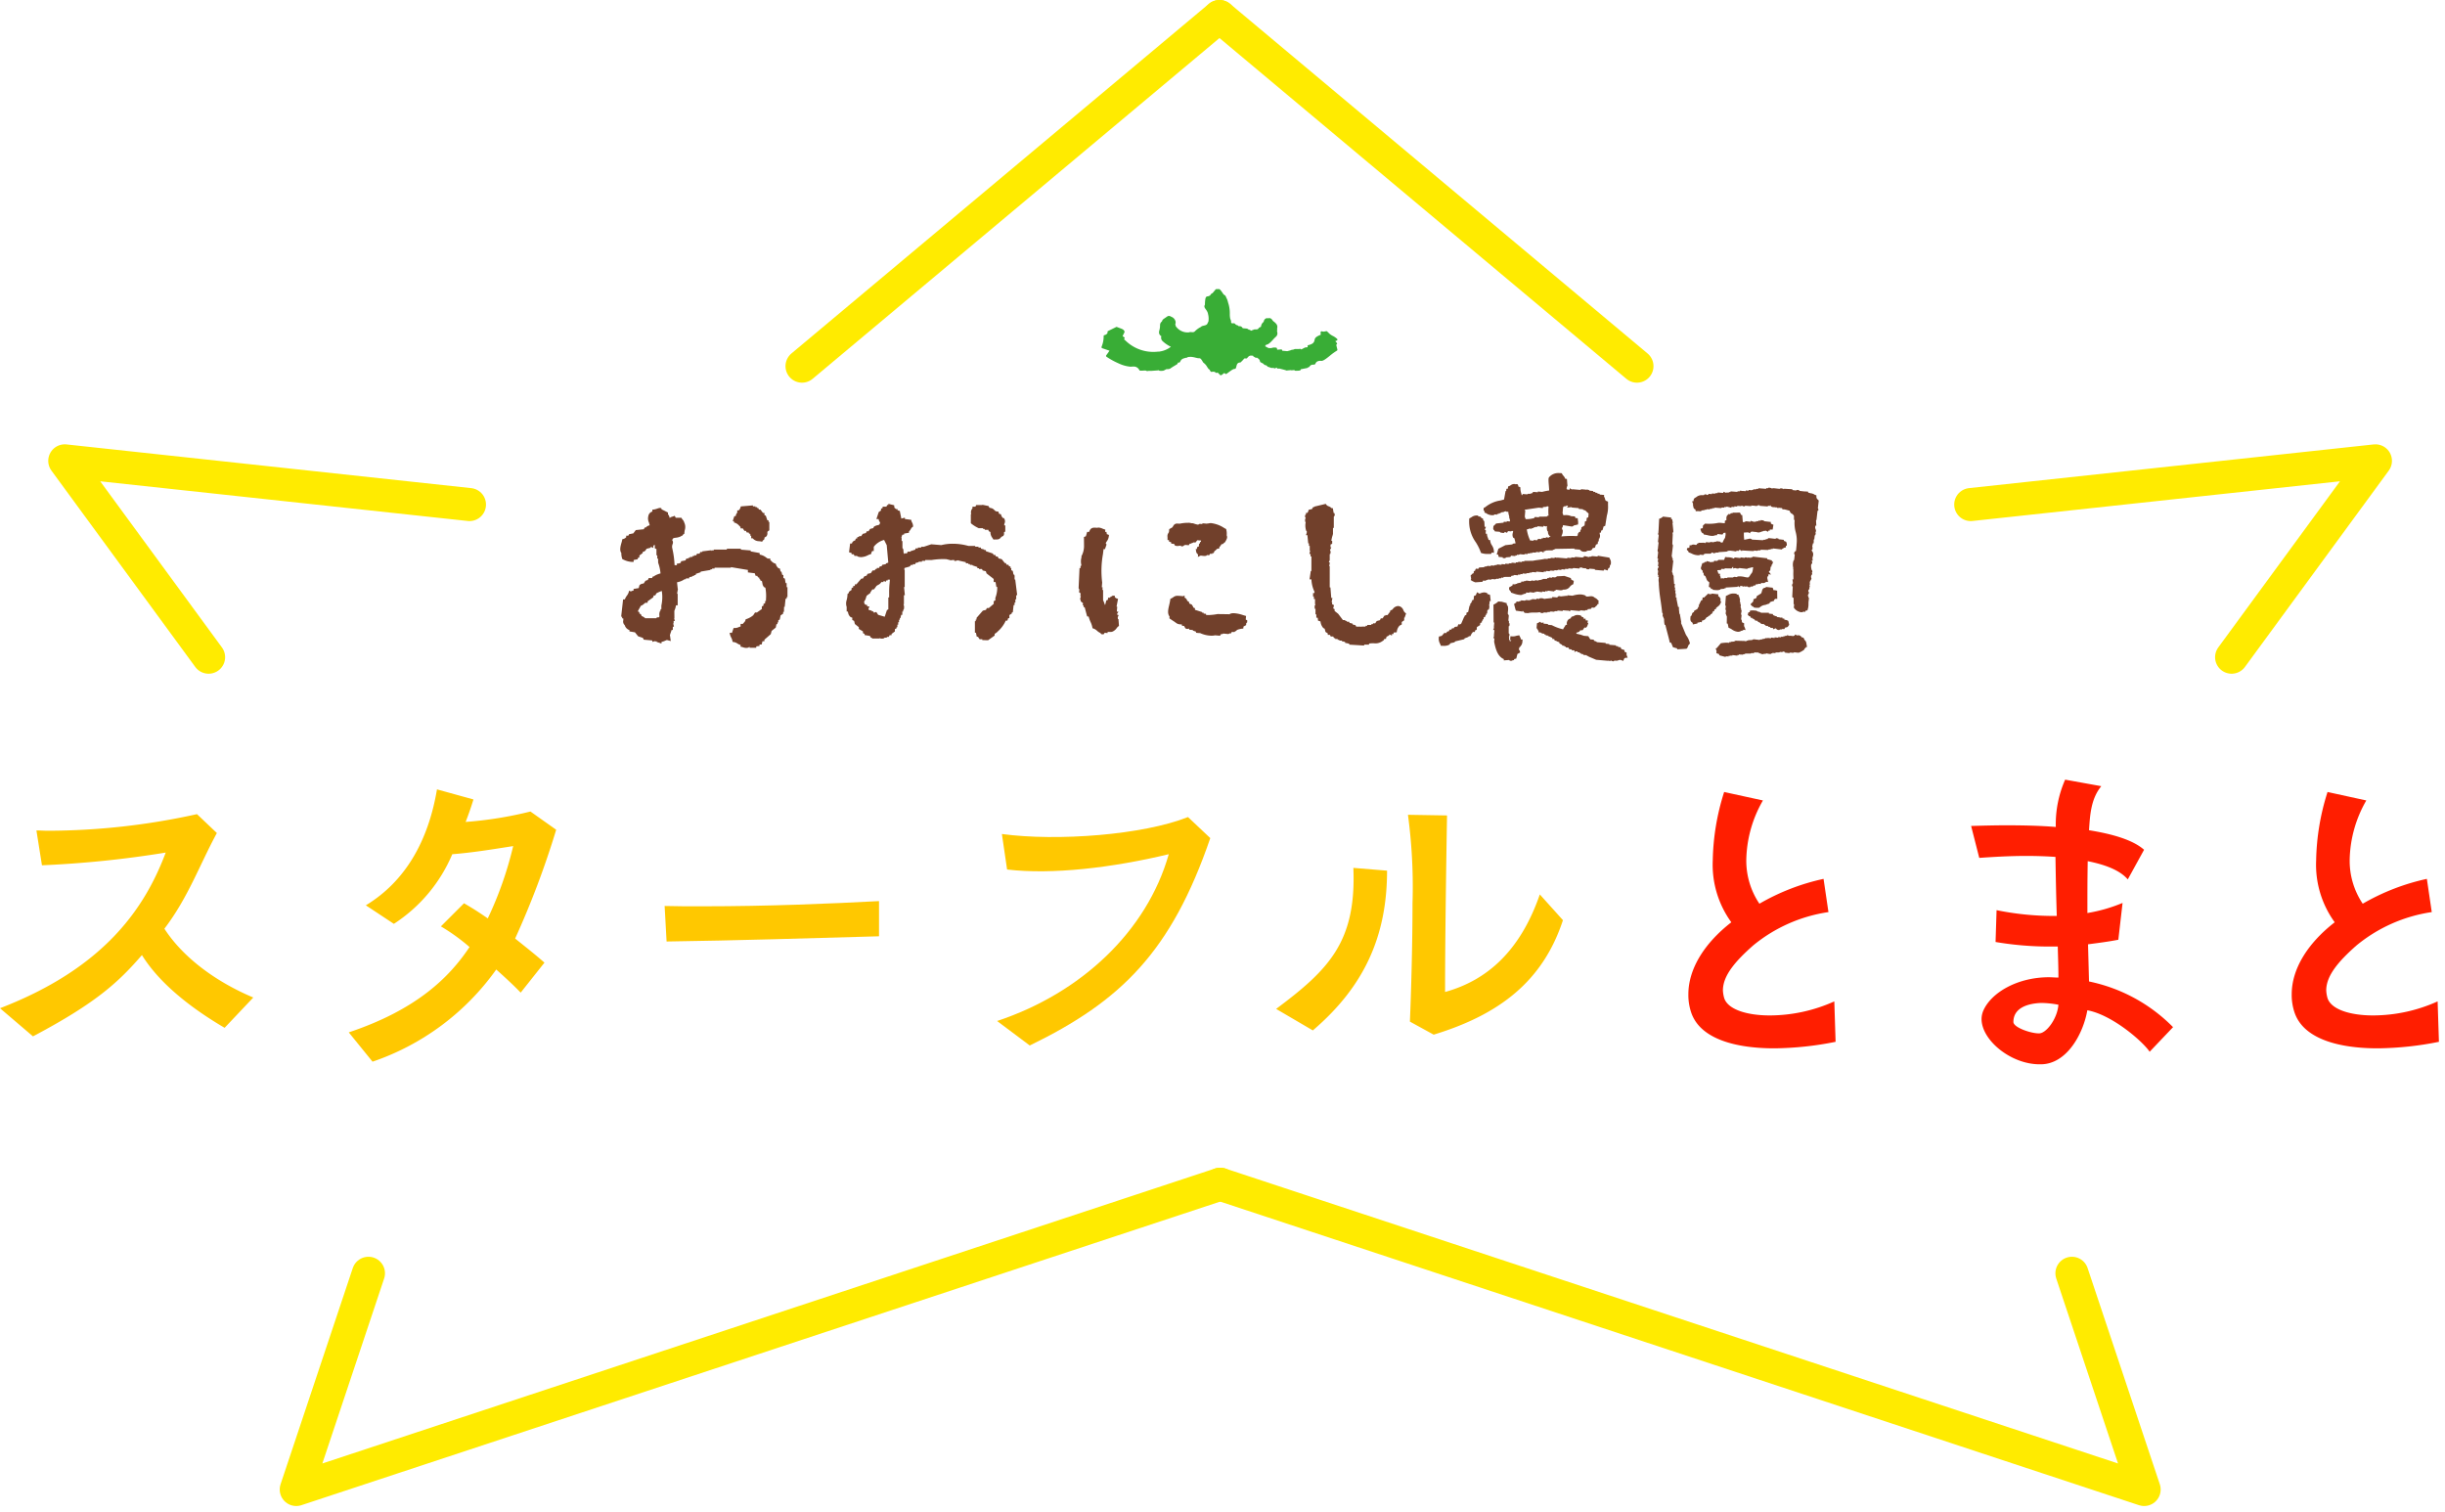 <svg id="ttl_tomato" data-name="ttl_tomato" xmlns="http://www.w3.org/2000/svg" viewBox="0 0 296 183" width="296" height="183" preserveAspectRatio="xMinYMid"><defs><style>.cls-1{fill:#ffc800;}.cls-2{fill:#ff1e00;}.cls-3{fill:#71402b;fill-rule:evenodd;}.cls-4{fill:none;stroke:#ffeb00;stroke-linecap:round;stroke-linejoin:round;stroke-width:4px;}.cls-5{fill:#39ad36;}</style></defs><title>ttl_star</title><path class="cls-1" d="M27.193,124.429c-3.745-2.192-7.776-5.2-10.011-8.805-2.8,3.236-5.524,5.792-13.189,9.84L0,122.059c12.712-4.9,17.555-12.185,20.063-18.844a126.176,126.176,0,0,1-14.984,1.538l-.67-4.219c.434,0,.907.039,1.42.039a84.079,84.079,0,0,0,18.019-2.011l2.406,2.287c-2.127,3.931-3.473,7.8-6.351,11.581,2.338,3.615,6.409,6.5,10.76,8.332Z"/><path class="cls-1" d="M63.034,120.17c-.788-.828-1.813-1.774-2.957-2.8A30.39,30.39,0,0,1,45.1,128.529l-2.878-3.548c8.136-2.722,12.126-6.582,14.621-10.331a23.837,23.837,0,0,0-3.466-2.5l2.8-2.8c1.065.631,1.495.887,2.875,1.833a43.811,43.811,0,0,0,3.076-8.753c-2.76.433-4.929.788-7.374.985a18.744,18.744,0,0,1-7.071,8.429L44.289,109.6c4.692-2.839,7.544-7.667,8.612-14.037l4.416,1.222q-.414,1.36-.946,2.721a46.657,46.657,0,0,0,7.846-1.262l3.116,2.208a106.45,106.45,0,0,1-4.969,13.17c1.223.986,2.484,1.971,3.549,2.918Z"/><path class="cls-1" d="M106.417,113.349c-8.4.236-17.241.512-25.718.631l-.237-4.3c1.262.039,2.839.039,4.614.039,7.886,0,15.466-.315,21.341-.631Z"/><path class="cls-1" d="M120.711,123.605c10.186-3.384,18.131-10.86,20.784-20.193-6.9,1.656-14.143,2.493-19.573,1.854-.206-1.408-.63-4.3-.63-4.3,6.712.907,17.108.111,22.529-2.051l2.7,2.548c-4.717,13.739-10.776,19.724-21.855,25.107Z"/><path class="cls-1" d="M154.493,122.142c6.355-4.749,9.717-8.1,9.35-17.074l4.079.336c0,7.886-2.735,14.006-8.986,19.34Zm16.195,1.537c.118-2.8.315-8.793.315-14.313a65.214,65.214,0,0,0-.552-10.725l4.731.079c-.2,11.947-.236,17.941-.236,21.371,5.141-1.426,9.125-5.025,11.469-11.809l2.8,3.115c-2.436,7.422-7.734,11.445-15.648,13.86Z"/><path class="cls-2" d="M222.223,126.124a39.143,39.143,0,0,1-7.414.789c-4.81,0-9.069-1.183-10.094-4.417a6.624,6.624,0,0,1-.315-2.129c0-3,1.853-6.111,5.2-8.714a11.854,11.854,0,0,1-2.248-7.492,28.756,28.756,0,0,1,1.38-8.28l4.693,1.025a14.883,14.883,0,0,0-2.012,7.137A9.317,9.317,0,0,0,213,109.406a26.8,26.8,0,0,1,7.766-3.008l.592,4.022a18.571,18.571,0,0,0-9.107,4.033c-2.11,1.863-3.668,3.627-3.668,5.441a3.957,3.957,0,0,0,.158.947c.434,1.34,2.681,2.09,5.521,2.09a19.133,19.133,0,0,0,7.806-1.7Z"/><path class="cls-2" d="M295.265,126.124a39.124,39.124,0,0,1-7.413.789c-4.81,0-9.069-1.183-10.094-4.417a6.626,6.626,0,0,1-.316-2.129c0-3,1.854-6.111,5.206-8.714a11.848,11.848,0,0,1-2.248-7.492,28.722,28.722,0,0,1,1.38-8.28l4.692,1.025a14.893,14.893,0,0,0-2.011,7.137,9.317,9.317,0,0,0,1.578,5.363,26.786,26.786,0,0,1,7.766-3.008l.592,4.022a18.573,18.573,0,0,0-9.108,4.033c-2.11,1.863-3.667,3.627-3.667,5.441a3.957,3.957,0,0,0,.158.947c.434,1.34,2.681,2.09,5.52,2.09a19.137,19.137,0,0,0,7.807-1.7Z"/><path class="cls-2" d="M260.244,127.327c-.821-1.231-4.522-4.467-7.544-5.022-.513,2.918-2.513,6.5-5.588,6.54h-.2c-3.469,0-7.018-2.918-7.018-5.481a2.615,2.615,0,0,1,.236-1.065c.987-2.168,4.141-3.992,7.926-3.992.355,0,.749.04,1.144.04,0-1.183-.04-2.179-.079-3.756h-.749a39.053,39.053,0,0,1-6.782-.552l.122-3.853a34.552,34.552,0,0,0,6.66.7H249c-.079-2.642-.118-4.387-.157-7.147-1.144-.079-2.326-.118-3.509-.118-2.051,0-4.023.118-5.718.236l-.986-3.864c1.38-.039,2.8-.079,4.219-.079,2.012,0,4.061.04,6.033.2a13.385,13.385,0,0,1,1.131-5.727l4.377.789c-1.277,1.552-1.368,3.558-1.486,5.333,2.918.473,5.323,1.183,6.664,2.365l-1.972,3.588c-.946-1.1-2.681-1.774-4.85-2.207-.039,2.247-.039,3.558-.039,6.279a19.2,19.2,0,0,0,4.258-1.223l-.512,4.456c-1.223.237-2.445.394-3.668.552l.119,4.5a19.93,19.93,0,0,1,10.173,5.53ZM246.875,125.1c.828,0,2.184-1.717,2.324-3.463a11.428,11.428,0,0,0-2.106-.217c-1.818.073-3.343.7-3.343,2.3,0,.67,2.1,1.38,3.046,1.38Z"/><path class="cls-3" d="M163.341,78.041v-.116l-.5-.1v-.106l-.4-.1v-.064h-.3v-.1h-.2v-.1h-.3v-.1h-.137l-.1-.2h-.3l-.1-.2h-.258v-.172c-.075-.051-.277-.184-.277-.184s-.068-.277-.1-.384l-.133-.067-.047-.036a1.364,1.364,0,0,1-.325-.779l-.3-.1-.016-.175a.583.583,0,0,0-.031-.179h-.158v-.4h-.1V73.7h-.1v-.413h.075a1.878,1.878,0,0,1-.033-.453,1.758,1.758,0,0,0-.009-.319h-.13v-.3h-.1V71.8h.142l.044-.133a3.818,3.818,0,0,1-.382-1.529h-.227l.148-1.007h.077V67.372h-.1v-.3h-.148l.1-.4h-.054v-.592h-.1v-.3h-.085l-.1-.988h-.171l.094-.3H158.2v-.2h-.049l-.039-.1a2.021,2.021,0,0,1-.038-.991h-.051l-.02-.133a.5.5,0,0,1,.071-.356.3.3,0,0,1-.067-.31l.036-.11h.058v-.2h.176a.655.655,0,0,0,.124-.279l.024-.09.417-.1.109-.22h.138v-.065L160.5,61l.063.091a.542.542,0,0,0,.285.2.868.868,0,0,1,.353.226h.156l.1.594h.091l.027.123a.294.294,0,0,1-.1.316v1.36h-.1v.732l-.044.171a3.318,3.318,0,0,0-.152.659h.1v.354l-.2.1v.338h.1l-.1.195v.023h-.01l-.056.11a.441.441,0,0,1,.061.361l-.028.121h-.065V67.7a.364.364,0,0,1-.076.271.2.2,0,0,1-.029.029.1.1,0,0,0,.032.067l.091.058-.083.411h.065v2.572h.085l.1,1.284h.144s-.077.393-.1.5h.063v.259l.226.113-.1.393.172.085v.221l.436.348.572.757h.278v.1h.2v.1h.3V75.4l.4.1v.1l.346.088.088.175h.456v0l.049-.011.129.043v-.037h.5v-.1h.2v-.1h.494v-.1h.2v-.1h.271l.183-.276.385-.1.11-.221h.211l.231-.342.093.047v-.1h.275l.3-.4h.02v-.137l.285-.143.027-.044a.879.879,0,0,1,.628-.374.7.7,0,0,1,.389.13.838.838,0,0,1,.273.369.754.754,0,0,0,.228.325l.1.068-.177.517h-.055v.321l-.294.2v.309l-.26.128a1.276,1.276,0,0,0-.334.687l-.019.126-.187.014a.6.6,0,0,0-.19.028v.165h-.2v.193l-.286-.139-.043.087-.025.02a.67.67,0,0,1-.255.14c-.03.012-.052.04-.088.177l-.033.117h-.195a.324.324,0,0,1-.175.23l-.058.038a1.41,1.41,0,0,1-1.033.256,3.343,3.343,0,0,0-.579.036v.131h-.592v.11Z"/><path class="cls-3" d="M145.044,67.136h.012a.578.578,0,0,1-.262-.481l-.032-.2.142.015.022-.237.207-.079.031-.352.1.007.018-.2.1.009.016-.177.025-.037-.066.033-.407-.037-.222.277-.226-.019-.165.084-.04,0-.165.084-.1-.009-.115.188-.433-.039-.168.085-.04,0,0,.055-.128.029-.055,0H143l-.068-.086a1.944,1.944,0,0,1-.39.048.578.578,0,0,1-.282-.058l-.051-.028-.065-.167-.355-.03.011-.144-.286-.124.014-.153-.183-.017v-.143c0-.112,0-.192-.006-.251a.607.607,0,0,1,.107-.443l.072-.133.03-.348.361-.2a1.5,1.5,0,0,0,.131-.184.507.507,0,0,1,.534-.285c.067,0,.147,0,.246.012a4.8,4.8,0,0,1,1.015-.108,1.081,1.081,0,0,1,.359.038l.044.015.091-.006a.779.779,0,0,1,.248.06,2.5,2.5,0,0,0,.494.123v-.02l.166-.083.24.02.165-.083.448.039a.862.862,0,0,1,.166-.024h.015v0l.118-.022a1.1,1.1,0,0,1,.217-.02,3.67,3.67,0,0,1,1.585.581c.072.042.25.138.25.138l.017.066a2.007,2.007,0,0,1,.048.7c.134.248-.019.509-.132.7l-.079.141-.05.021a.225.225,0,0,0-.089.075.431.431,0,0,1-.11.1l-.042.023-.089-.007v.016l-.063.042a.076.076,0,0,0-.043.059.271.271,0,0,1-.178.2l-.02.21-.117.021c-.161.028-.173.041-.234.11-.027.03-.06.066-.105.108l-.053.05-.055,0-.126.288-.152-.015-.01.1-.257-.023-.116.187-.27-.024-.076.082a.854.854,0,0,1-.224.028,1.844,1.844,0,0,1-.249-.021,1.31,1.31,0,0,0-.172-.016.247.247,0,0,0-.118.024l-.255.134Z"/><path class="cls-3" d="M133.469,76.791a.228.228,0,0,1-.236-.152,1.494,1.494,0,0,1-.418-.275,1.271,1.271,0,0,0-.463-.283l-.094-.03-.013-.1a2.675,2.675,0,0,0-.216-.649,3.392,3.392,0,0,1-.232-.659l-.184-.016-.3-1.118-.144-.011.017-.2-.1-.008.025-.271-.278-.224.012-.125-.034,0-.045-.193.089-.3-.064,0,.032-.353-.188-.117.029-.343-.085-.151.111-2.436.107.008.027-.3.091.009c0-.057-.013-.121-.02-.174a1.813,1.813,0,0,1,.02-.8l.025-.073-.032-.081.033-.065a2.554,2.554,0,0,0,.295-1.19l-.011-1.1.235-.09.158-.535.215.021c.152-.329.247-.527.689-.527a3.171,3.171,0,0,1,.317.02.425.425,0,0,1,.162-.03,1.38,1.38,0,0,1,.478.13c.072.029.146.059.216.081l.121.037-.024.266.159.015.035.2a.419.419,0,0,0,.015.082c0-.006,0-.008.006-.008a.151.151,0,0,1,.04.01l.211.08-.015.123a1.314,1.314,0,0,1-.248.647,1.1,1.1,0,0,0-.135.247.193.193,0,0,1,.087.13l.007.037-.185.537-.166-.014c-.025.2-.051.408-.076.614a11.447,11.447,0,0,0-.093,3.439l-.046.575.1.007-.028.3.07.007.015.145v1.093c.017.043.05.123.085.207a2.563,2.563,0,0,1,.126.361l.043,0,.136-.531.191-.072.023-.258.182.016.02-.021a.309.309,0,0,1,.207-.122l0-.033.161-.087.256.023-.014.165.065.051a.467.467,0,0,0,.2.111l.126.044-.18.937.084.008-.027.3,0,0-.025.291.2.014-.168.276.038.076,0,.038.158.014-.125.287h.013l.011.158,0,.04.073.005.063.827-.073.05a1.009,1.009,0,0,0-.208.222,1.115,1.115,0,0,1-.355.335.629.629,0,0,1-.417.121l-.209,0a.9.9,0,0,0-.108,0l-.019.135-.346-.032-.1.172-.077.009C133.517,76.789,133.491,76.791,133.469,76.791Z"/><path class="cls-3" d="M118.916,77.489v-.1h-.322l-.2-.3h-.144l-.1-.493h-.126v-1.4h.1V75h.1v-.2l.764-.874.374-.093.112-.22h.234l.593-.508v-.322l.2-.1v-.3a3.468,3.468,0,0,0,.228-1.326h-.106l-.1-.594H120.3V70.09l-.866-.673-.087-.261-.382-.095-.088-.175h-.356v-.1h-.2v-.143l-.593-.2v-.054h-.3v-.1h-.2v-.1h-.3v-.131l-.89-.2v-.033l-.494.1V67.8h-.377v.044L115,67.8h-.039v-.009l-.374-.094c-.127-.008-.28-.013-.431-.013a9.307,9.307,0,0,0-1.388.115h-.756v.1h-.395V68h-.4v.065l-.4.1v.133h-.3v.1h-.258l-.061.122-.091.07-.6.171-.042.211h.064v2.1h-.081l.1.988h-.115v1.089h-.052a.945.945,0,0,1,.043.588l-.037.1h-.052v.2h-.1v.395h-.132l-.1.395h-.066v.2h-.1v.3h-.1v.3h-.1v.3h-.1v.137l-.2.1v.279l-.4.3V76.9H107.7l-.1.2h-.238v.1h-.3v.056l-.108.036a.586.586,0,0,1-.172.025.989.989,0,0,1-.312-.058v.04h-.909v-.1h-.135l-.108-.212-.647-.107v-.136l-.2-.1v-.206l-.5-.3v-.212l-.477-.381-.093-.377-.221-.112v-.279l-.188-.063a.814.814,0,0,1-.313-.526c-.012-.051-.026-.1-.043-.157H102.5v-.554a1.305,1.305,0,0,1,0-.833,2.989,2.989,0,0,0,.1-.656l0-.08.139-.095a.368.368,0,0,1,.086-.208l.139-.1.128-.086V71.2l.2-.1v-.159h.2v-.2h.184l.594-.692h.185l.18-.272.288-.095.1-.205.408-.1.208-.316h.218l.2-.2h.106v-.1h.257l.1-.2h.2l.089-.18.444-.089v-.082l.288-.1L107.35,66l-.318-.635a2.329,2.329,0,0,0-1.25.829v.514h-.174l-.009.011a.565.565,0,0,0-.118.266l-.022.089-.09.025a2.024,2.024,0,0,0-.289.116,1.941,1.941,0,0,1-.823.232,1.191,1.191,0,0,1-.36-.055l-.111-.034V67.3h-.333l-.1-.2H103.1v-.144l-.312-.1.132-1.058h.216a.467.467,0,0,1,.392-.366l0-.01c.045-.144.079-.248.223-.248h0a.135.135,0,0,0,.037-.006v-.16h.2v-.1h.271l.185-.277.384-.1.112-.22h.209l.186-.278.384-.1.085-.172.038-.023a1.264,1.264,0,0,1,.422-.16c.171-.037.239-.052.285-.34a.6.6,0,0,1-.172-.4H106.1l.284-.852.272-.181v-.211l.2-.1v-.159h.456l.1-.2h.137v-.142l.7.175.011.11a1.35,1.35,0,0,0,.027.192c.056.046.085.069.122.1l.05.047v.01h.2v.143l.275.092.183.916.431-.109v.163l.763.1.024.106a.682.682,0,0,0,.081.21.916.916,0,0,1,.119.4l.012.1-.079.055a.564.564,0,0,0-.184.221,1.1,1.1,0,0,1-.241.315v.159l-.594.1v.124h-.2v.054l-.076.026h.041l-.1.3h.038v.4h.1v.856a.225.225,0,0,1,.1.16l.04.189h-.026l.06.424.01,0v-.144h.357l.1-.2h.334v-.054l.594-.2v-.142h.3v-.1h.4v-.1h.32l0,0,.9-.3,1.22.1a5.524,5.524,0,0,1,1.393-.164,7.008,7.008,0,0,1,1.9.267l.807-.007v.1h.395v.1h.3v.134l.4.1v.066h.2v.144l.845.28.084.17h.2l.1.2h.2l.109.22.377.094.381.476h.122l.1.2h.2l.1.2h.157v.2h.1v.258l.181.09.09.443h.086l.033.112a.306.306,0,0,1,0,.185h.007v.3h.08l.237,1.9h-.119v.495h-.1v.395h-.1v.3h-.114l-.1.888H122.5v.127l-.3.2v.369h-.144l-.1.3h-.194a3.839,3.839,0,0,1-.982,1.324l-.112.112-.251.172v.2l-.8.57Zm-11.809-2.825.269-.809.168-.083V72.328h.1v-.633a9.836,9.836,0,0,1,.051-1.052c.014-.142.027-.29.038-.472h-.268v.1h-.2v.16l-.3-.1v.136H106.7a.868.868,0,0,1-.379.338,1.6,1.6,0,0,0-.209.127L106,71.09l-.2.268h-.191l-.2.3h-.026v.118l-.459.344c-.026.056-.058.159-.094.271a1.14,1.14,0,0,1-.225.446l.058.284h.035s.07.071.078.081a.834.834,0,0,1,.1.025l.112.034v.157h.262l-.113.333s.07.1.083.114l.036,0a.551.551,0,0,1,.236.065l.091.043v.041h.135l.083.163.283-.094.231.349Zm13.173-9.339-.057-.078c-.036-.061-.069-.111-.1-.156a1.094,1.094,0,0,1-.216-.69c-.179-.049-.222-.1-.27-.286l0-.012-.008,0v.038h-.414v-.1h-.2v-.1h-.534a4.216,4.216,0,0,1-.934-.586l-.015-.032V62.241h.052a.714.714,0,0,1,.146-.7v-.2h.356l.1-.2h.73v-.032l.173.032h.044v.01l.543.108.1.2.325.081a1,1,0,0,1,.306.232c.076.081.121.13.367.161l.106.013.048.185a.454.454,0,0,0,.021.078c0-.006,0-.008.009-.008a.176.176,0,0,1,.037.007l.185.051.024.087a.634.634,0,0,0,.163.3c.018.023.039.046.06.073h.114l.044.083a.606.606,0,0,1,.034.551.578.578,0,0,0-.042.255h.126v.733l-.064.046a.525.525,0,0,0-.11.1.347.347,0,0,1-.043.348l-.023.042-.241.121-.044.064c-.226.249-.291.249-.8.249Z"/><path class="cls-3" d="M147.1,76.912a1.9,1.9,0,0,1-.442.046,3.441,3.441,0,0,1-1.37-.316l-.179-.009-.32-.028.008-.133-.385-.136.006-.063-.431-.039-.057-.144a.416.416,0,0,1-.19.049.4.4,0,0,1-.2-.058l-.039-.022-.151-.279-.268-.023.012-.146a.924.924,0,0,0-.175-.024,1.071,1.071,0,0,1-.405-.089l-.944-.638.022-.222c-.287-.362-.169-.867-.043-1.4a6.518,6.518,0,0,0,.127-.649l.008-.086.079-.038a1.932,1.932,0,0,0,.292-.172.759.759,0,0,1,.53-.162c.115,0,.269.009.48.03l.157.016.2-.08-.02.248a.542.542,0,0,1,.329.4c.16.068.268.132.232.292a.045.045,0,0,0,.009.02l.346.153-.008.086.06.03a.421.421,0,0,1,.086.218l.218.09-.016.188.87.276-.007.068.2.016-.008.1.293.028-.009.126a1.624,1.624,0,0,0,.312.024,6.729,6.729,0,0,0,1.084-.119l.64.007.845.015.035-.057.056-.017a1.27,1.27,0,0,1,.383-.054,4.082,4.082,0,0,1,1.129.229c.086.026.371.107.371.107l-.04.428.19.117-.025.251-.1.055-.022.259-.315.171-.021.241-.128.015a2.406,2.406,0,0,0-.684.175l0,.065-.169.084-.04,0-.006.062-.16.022-.2-.018-.115.188-.138-.012-.164.084L148.1,76.7a.426.426,0,0,1-.268.075h-.039l-.084.189Z"/><path class="cls-3" d="M195.3,80.06a.283.283,0,0,1-.209-.088l-.234.057-.1-.059-.07.032-.652-.056-.795-.069-.944-.4,0-.046-.182-.014.007-.092-.45-.04.007-.09-.272-.023.007-.091-.181-.015.008-.09-.271-.023.009-.091-.167-.015-.211.085.019-.191-.356-.031.007-.091-.3-.027-.075-.187-.337-.028.011-.092-.175-.016,0-.089-.276-.024.009-.09-.347-.187.013-.125-.359-.123.007-.055-.213-.018-.07-.188-.24-.021.01-.134-.532-.23.007-.044-.272-.023.01-.091-.18-.016.008-.09-.2-.017s-.224-.067-.265-.139l-.25-.021.014-.176-.019-.014a.3.3,0,0,1-.108-.182l-.037,0-.08-.165c.013-.152.049-.554.049-.554l.093-.034a1.3,1.3,0,0,0,.25-.129c.118-.074.06.143.26.107l.2-.038-.013.139.542.047-.006.091.108.009.36.037a5.7,5.7,0,0,0,1.367.506,1.5,1.5,0,0,1,.157-.275,1.772,1.772,0,0,0,.129-.213l.017-.034a1.419,1.419,0,0,1,.174-.04l-.045-.2a1.034,1.034,0,0,0,.038-.11.564.564,0,0,1,.451-.452c.062-.182.111-.221.3-.251l.043-.008a.779.779,0,0,1,.515-.152,1.354,1.354,0,0,1,.245.034l.083.009.089.078.027.052a.1.1,0,0,0,.065.051l.191.069-.012.144.271.022-.016.182.277.024-.018.162c-.007.045-.017.084-.024.116l.1.049-.146.383L192,76l-.169-.035L191.8,76c-.095.128-.172.289-.246.3s-.253-.056-.323.135l-.194.113-.093.014c-.114.016-.085.109-.118.149l.523.122.412.14.524.045.241.385.438.038-.008.124.336.116,0,.061,1.1.094-.01.09.451.04-.007.09.809.07-.006.09.275.024-.009.09.3.027.083.211.4.137-.015.19.259.113,0,.108a.487.487,0,0,0,.037.271l.091.239-.241.011h-.019l-.134.052c-.029.062-.144.324-.144.324l-.141-.056a.738.738,0,0,0-.248-.068.527.527,0,0,0-.161.038c-.059.019-.129.042-.222.065l-.294-.017-.091.079Zm-12.72-6.379-.008.224,0,.021a1.575,1.575,0,0,0-.021.437l.032,0,.078.164-.051.566.078.166-.019.2.095.008-.033.314-.082.039,0,.847.086.1a.4.4,0,0,1-.067.322l.04.081-.02.236.078.095.022.135a.8.8,0,0,0,.192-.095l-.161-.064.039-.453.158.012c.051,0,.1.007.143.007a1.213,1.213,0,0,0,.361-.055,2.426,2.426,0,0,1,.291-.061l.119-.017.047.112a1.08,1.08,0,0,0,.056.113.633.633,0,0,1,.089.27l.207.021-.018.158a.909.909,0,0,1-.232.652l-.088.111-.045,0-.073.291a.364.364,0,0,1,.142.26l.008.1-.317.174-.143.56-.261.063-.013.134-.18-.015,0,.056L182.96,80l-.048,0a.277.277,0,0,1-.222-.1l-.639.05.013-.155c-.782-.327-1-1.273-1.166-2.04l0-.023-.01-.072.032-.387-.136-.01.071-.2.028-.062-.023,0,.006-.158.049-.567-.153-.015.115-.263-.021,0,0-.156.042-.477-.078-.006-.017-2.161.095-.042a1.956,1.956,0,0,0,.432-.287l.053-.055.389.034.011-.009.633.182-.012.153a.836.836,0,0,1,.152.267l.006-.01Zm.883.087-.15-.581.015-.105.243-.133.014-.134.267.023.167-.078.112.01.006-.09.456.039.165-.077.4.033.167-.075.115.011.006-.071.16-.006.387.032.009-.091.359.032,0-.054.114-.021a.633.633,0,0,1,.127-.012.829.829,0,0,1,.374.1l.017.01,0-.036.918-.1.013-.119.609.053a.264.264,0,0,1,.238-.161h.017l.048.006.129.03.739-.082,0,.035.049,0,.006-.091.611.053.116-.036a3.442,3.442,0,0,1,.789-.12,1.649,1.649,0,0,1,.6.109l.11.043-.008.082a.772.772,0,0,0,.195.023,1.639,1.639,0,0,0,.228-.02,1.882,1.882,0,0,1,.218-.018.6.6,0,0,1,.447.183.848.848,0,0,1,.359.266.8.8,0,0,0,.156.149l-.087.076.057.212-.045.043-.089.015a.479.479,0,0,1-.27.3l-.006.069-.164.078-.264-.024-.1.155-.408.047-.014.119-.175-.016-.166.077-.478-.039-.165.075-1.105-.1-.011.153-.27-.116,0,.03-.63-.053,0,.091-.636-.055,0,.062-.161.015-.114-.01-.163.077-.385-.032-.166.076-.206-.017,0,.051-.159.025-.3-.025,0,.032-.12.043a.6.6,0,0,1-.089.008.413.413,0,0,1-.279-.111c-.536.113-.871-.018-1.428.117l-.4-.027-.235-.257-.02,0,0,.1-.8-.113-.032-.076Zm-8.656,4.42c-.08,0-.169,0-.267-.008l-.107,0-.035-.1c-.028-.075-.056-.135-.082-.189a1.221,1.221,0,0,1-.129-.711l.006-.116.347-.085.322-.359.233.02c.058-.133.1-.2.213-.2l.032,0a.112.112,0,0,0,.04-.007l.134-.219.18.015.108-.174.18.016.079-.131.043-.021a.6.6,0,0,1,.246-.058.557.557,0,0,1,.087.007c0-.014.027-.066.071-.183l.042-.111.216.019a.809.809,0,0,1,.136-.1c.1-.226.371-.856.371-.856l.046,0,.01-.116.09-.041.1-.039.022-.272.2-.079.165-.771.071.006.021-.272.092.01.017-.179.088.006.017-.211.192-.076.038-.453.218-.085.16-.369.28.17c.039-.01.091-.029.14-.047a1.25,1.25,0,0,1,.442-.1.7.7,0,0,1,.276.056l.109.047-.01.08.332.115s.044.413.061.556l.025.192-.128-.01-.041.45-.036,0a.8.8,0,0,1-.022.542l-.027.05-.152.061-.034.42-.093-.007-.015.182-.09-.008-.016.21-.191.075-.02.242-.093-.008-.016.183-.088-.009-.019.21-.189.075-.02.241-.067.052-.319.2-.031.349-.132-.01-.115.262-.2-.016c-.03.045-.061.084-.09.122a.909.909,0,0,0-.164.283l-.029.082-.252.06,0,.043-.162.078-.022,0-.169.077-.083-.007-.09.146-1.073.258-.114.116-.494.118-.095.157-.041.02A1.3,1.3,0,0,1,174.8,78.188Zm9.2-6.164a2.982,2.982,0,0,1-.828-.2c-.063-.022-.234-.078-.234-.078l-.028-.068a.723.723,0,0,0-.089-.157c-.077-.111-.132-.037-.132-.318v-.092l.407-.23.02-.142.157-.007.115.014.166-.069.062.007.08-.072.452-.091.013-.111.16,0,.114.014.006-.06.163-.01.018,0,.171-.068.479.06.164-.071.291.038v0l.172-.068.289.037.17-.07.115.014.169-.07.05.005.118-.074.5-.008.011-.111.185.023.012-.089.36.045.009-.066.159,0,.206.026.163-.072.024,0,.006-.065.553-.022.382-.026.774.258.07.2.3.146-.063.4-.081.036a.939.939,0,0,0-.333.267.834.834,0,0,1-.774.344.667.667,0,0,1-.378.088,2.026,2.026,0,0,1-.228-.028,2.165,2.165,0,0,0-.223-.026.574.574,0,0,0-.083,0l0,.038-.172.069-.021,0-.009.089-.723-.091-.168.071-.2-.027-.011.092-.365-.046-.014.09-.628-.08-.166.069-.114-.014-.005.054-.162.017-.387-.05-.165.071-.263-.034-.1.149-.11.007-.026,0-.164.071-.063-.008-.075.073A1.043,1.043,0,0,1,184.006,72.024Zm-5.612-1.609a1.241,1.241,0,0,1-.232-.124l-.111-.067.052-.165-.032-.158c.076-.169.02.02-.046-.169l.043-.09.124-.118a.306.306,0,0,1,.211-.128l.021-.24.081-.038a.275.275,0,0,0,.089-.055.208.208,0,0,1,.086-.183l.086-.067.148.09.16-.2.577-.033v-.021l.163-.077.11.01.17-.077.3.026.164-.079.29.026.167-.077.119.011.162-.077.478.041.009-.089.447.037,0-.091.365.032.167-.078.2.018,0-.051.135-.026.052,0a.3.3,0,0,1,.1.015l.261.022,0-.092.187.018.164-.078.388.034.009-.091.267.023,0-.076,1.057-.014c.175-.043.429-.077.686-.11s.541-.072.758-.124l.233.013.111.009,0-.061.164-.015.115.009.163-.076.39.032.01-.092.219.038.043.026.07-.032,1.113.095.161-.077.386.033.008-.072.157-.006.2.017.168-.076.844.072.159-.077.025,0,0-.088.186.016.391.1.126-.058.116.01.164-.077.631.055a.233.233,0,0,0,.032,0l.019-.095,1.4.229.033.079a1.252,1.252,0,0,0,.066.13.765.765,0,0,1,.084.5l0,.169-.1-.01-.034.282-.045.076-.086.047c-.015.006-.041.018-.079.134l-.051.152-.386-.133-.089.148-1.063-.092,0-.09-.682-.058,0,.078h-.16l-.153-.014-.048-.094-.223-.018v-.005l-.021,0-.248-.024.006-.064-.322.018-.007.109-.16-.011-.57-.049-.16.077-.381-.033-.17.077-.3-.025-.011.089-.358-.031-.163.078-.3-.025-.16.076-.3-.025,0,.056-.159.021-.3-.026-.165.078-.387-.033-.01.09-.27-.024-.013.092-.9-.077-.01.089-.45-.039-.163.077-.205-.017,0,.064-.159.012-.111-.009-.169.076-.384-.033-.008.09-.273-.022-.01.09-.27-.023,0,.09-.456-.037v.017l-.126.057-.244.04-.007.109-.92.014-.008.1-.269-.023-.008.092-.274-.025-.01.091-.27-.023-.162.075-.381-.032-.167.075-.3-.024-.163.076-.113-.009-.005.091-.335-.028-.093.154-.864.062Zm3.531-2.856.011-.095-.5-.042-.068-.28-.17-.017.2-.692.85-.435.817-.091.137-.1.283-.032-.143-.6-.166-.1-.018-.053a.807.807,0,0,1-.014-.507c.007-.029.042-.193.041-.206h0c-.008,0-.04-.016-.132-.041l-.131.06-.355-.029-.126.206-.266-.114-.072.117-.083.015-.057,0a.168.168,0,0,1-.092-.024l-.039,0a.3.3,0,0,1-.274-.119l-.576-.044-.089-.152-.045,0-.078-.165.03-.337.064-.053a.511.511,0,0,0,.1-.091.887.887,0,0,1,.131-.119l.008-.041.925-.1.009-.1.159-.008.207.017.012-.09.354.031.053-.044a.256.256,0,0,1-.036-.143l0-.142-.069-.006,0-.139a1.11,1.11,0,0,0-.054-.314,1.233,1.233,0,0,1-.059-.376l-.284-.025.006-.064-.119.056-.116-.01,0,.054-.372.061,0,.034-.16.077-.115-.01-.007.09-.184-.015-.006.091-.307-.027-.084.078a.846.846,0,0,1-.193.021,1.342,1.342,0,0,1-.8-.282l-.1-.007-.077-.166.01-.116L179.6,61.8l.024-.313.168-.076h0a3.823,3.823,0,0,1,1.862-.823c.151-.04.3-.078.432-.118l.185-1.031.074.006.025-.275.152.015a.671.671,0,0,0,.027-.1l.048-.218.1-.02a.549.549,0,0,0,.188-.1.721.721,0,0,1,.407-.153.647.647,0,0,1,.222.041.194.194,0,0,1,.1-.03h.072l.062.063a.276.276,0,0,1,.058.219l.254.109V59.1a2,2,0,0,0,.1.6c.021.079.042.158.06.241l.1-.015.012-.126.537.047.169-.077.205.018.163-.077.085.007.09-.145.114-.02.477.041.008-.09.517.045a6.948,6.948,0,0,1,.849-.169c0-.179-.021-.416-.041-.647-.052-.621-.059-.848.035-.96a1.449,1.449,0,0,1,1.216-.5c.076,0,.153,0,.23.01l.089.008.04.082a.962.962,0,0,0,.157.223,1.017,1.017,0,0,1,.223.368l.2.018.049.641h.013l-.006.066.012.164-.038,0c-.026.1-.053.209-.08.312l.063.006-.009.09.321.027.016-.188.258.16.071-.033.931.08.161-.078.516.045,0,.025a.607.607,0,0,1,.162-.024.517.517,0,0,1,.18.034l.116.043-.007.051.446.038-.006.092.275.025-.01.089.267.023-.006.09.268.025,0,.088.542.048-.015.189a.85.85,0,0,1,.128.309c.035.134.051.194.252.267l.107.038,0,.44a3.769,3.769,0,0,1-.141,1.262l-.195,1.227-.2.079-.129.445-.171.067-.018.242-.138-.012a.363.363,0,0,0,0,.214.646.646,0,0,1-.011.395l-.04.117-.056-.006-.033.36-.088-.008-.026.3-.213.086-.127.373-.092.017c-.2.035-.213.075-.237.143s-.032.091-.173.165l-.03.016-.45.035-.006.076-.115.023a.776.776,0,0,1-.144.014.631.631,0,0,1-.5-.17.657.657,0,0,0-.079-.084l-.664-.055.008-.075-2.33.042v.015l-.163.078-.046,0-.128.08-.77.01v.015l-.165.077-.113-.009-.014.193-.2-.122-.254-.019-.011.09-.447-.039-.008.067-.157.009-.2-.016-.167.077-.206-.018,0,.065L185.05,67l-.111-.009-.007.091-.277-.024-.165.078-.478-.042-.161.078-.205-.017-.008.089-.178-.015-.007.09-.515-.044-.1.158-.494.04,0,.026-.168.076Zm3.736-2.1.006-.09.424.036.091-.144.113-.021.3.025.007-.091.18.017.012-.09.354.03.006-.093.184.018.107.052.131-.1.158-.018a.673.673,0,0,1-.327-.643l-.068-.042a1.013,1.013,0,0,1-.041-.615c.008-.022-.129.059-.128.042l-.323-.072-.007.113-.722-.063,0,.091-.185-.016-.168.075-.116-.009-.01.092-.178-.017-.01.09-.361-.03,0,.047-.251.061a4.91,4.91,0,0,0,.311,1.123c.036.076.071.152.1.228l.035-.014Zm3.522-1.309a1.109,1.109,0,0,1-.1.627,1.312,1.312,0,0,0-.055.154l0,.006.19-.013c.3-.021.61-.042.977-.042.211,0,.439.007.691.025a.607.607,0,0,1,.116-.086l.025-.266.088.007.008-.122.192-.075.019-.241.092.007.025-.282.384-.239.038-.471.19-.075.032-.361.189-.076.039-.458-.341-.3.005-.044-.352-.121,0-.055-.5-.042-.017-.094-.474-.04v0l-.363-.03,0-.055-.577.066.134-.231-.225-.02-.009.091-.215-.018-.057.07-.1.038-.064.74a1.21,1.21,0,0,1,.095.257,2.744,2.744,0,0,1,.321-.021,1.489,1.489,0,0,1,.637.134l.239.011.228.019-.011.071-.008.017.043.043.011.059.279.022.03.286a1.075,1.075,0,0,1,.018.355l-.006.116-.563.135,0,.055-.176.065-1.088-.173-.017.168-.089.15-.015.174Zm-4.388-1.3a3.7,3.7,0,0,0,.955-.133l.012-.109.157-.014.389.034.007-.077.935-.013.087-.087.136-.032a5.711,5.711,0,0,1,0-1.087.783.783,0,0,0-.169-.049l-.1.071-.418.033,0,.115-.506-.043-1.727.257.043.029.049.081.007.031-.058.69.1.281,0,.021Zm-4.733,4.214a2.275,2.275,0,0,1-.687-.1l-.08-.023-.027-.078a6.213,6.213,0,0,0-.6-1.21,4.29,4.29,0,0,1-.8-2.8l.007-.092.083-.039a1.656,1.656,0,0,0,.195-.114,1,1,0,0,1,.623-.2l.177,0-.01.108.241.021.032.018a.256.256,0,0,1,.107.133c0,.005.022.026.116.056l.092.032.014.1a.347.347,0,0,0,.035.127.25.25,0,0,1,.115.131l.019.3.014.338.172.011-.148.345.139.086-.035.39.154.014.014.128a1.208,1.208,0,0,0,.095.342,1.791,1.791,0,0,1,.09.276l.188.018.017.124a1.225,1.225,0,0,0,.194.5,1.42,1.42,0,0,1,.249.738l.006.177-.292-.024-.011.134-.144.033Z"/><path class="cls-3" d="M208.155,79.337l-.026-.084a.5.5,0,0,0-.031-.084,1.046,1.046,0,0,1-.2-.058l-.106-.043.009-.115a.445.445,0,0,0-.025-.252l-.071-.209.124-.021a.368.368,0,0,1,.089-.108l.418-.494.06-.008a4.991,4.991,0,0,1,.642-.059,1.57,1.57,0,0,1,.247.019l.047.006.01-.09.176.019.009-.058.425-.035v-.014l.158-.082,1.124.03,0,.014.193.023.009-.084.171.019.009-.062.522-.026,0-.023.16-.068.7.082.158-.067.126.014.118-.071c.1,0,.2-.009.214-.01v-.014l.159-.077a1.507,1.507,0,0,1,.212.023l0-.045.42.048.01-.085.424.05.008-.084.431.049.008-.085.339.04.007-.086.261.031.014-.085.165.018,0-.037.147-.03a.72.72,0,0,1,.112.006l.011-.088.2.061.056.027.15-.011.352.041.169-.066h.013l.015-.121.2.068.111.053.093-.039a.471.471,0,0,1,.381.2c.03.04.046.061.143.076l0,0c.108,0,.139.068.213.231.011.026.023.053.033.075a.548.548,0,0,1,.212.374l.083.48-.127,0a.205.205,0,0,1-.047.088.2.2,0,0,1-.094.059l-.08.172a2.609,2.609,0,0,1-.656.366l-.15-.008-.428-.05-.006.055-.161.013-.271-.032-.162.067-.5-.059.011-.078a.852.852,0,0,1-.168-.038.7.7,0,0,0-.107-.026l-.006.077-.162,0-.186-.021,0,.044-.143.023-.307,0V79l-.169.068-.269-.032,0,.071-.173-.005-.01.083-.157-.018a2.688,2.688,0,0,1-.311-.052l-.132-.026-.013.081-.248-.028,0,.044-.2.013-.445-.169,0-.033-.544-.009-.016.1-.27-.031-.128.069-.635,0v.016l-.165.067-.1-.012-.009.059-.206-.005-.052-.024,0,.024-.246-.028-.009.085-.167-.02-.006.086-.6-.069-.006.061-.282.013,0,.026-.173-.01-.011.085-.258-.03,0,.023-.181.04Zm-5.129-.847-.492-.136-.208-.516-.2-.087-.007-.1c-.007-.074-.151-.625-.268-1.068-.124-.476-.2-.775-.238-.942l-.089.008-.024-.14a3.33,3.33,0,0,1-.041-.491c0-.036,0-.071,0-.106h-.015l-.076-.165,0-.1-.084,0,.016-.372-.078-.12c-.022-.307-.093-.829-.172-1.382a19.166,19.166,0,0,1-.228-2.053,1.236,1.236,0,0,0-.012-.27,1.383,1.383,0,0,1-.014-.32l.031-.268-.084-.008.03-.257-.087-.009.061-.512-.058-.006-.009-.15a.381.381,0,0,1,.057-.157.791.791,0,0,0,.081-.194l-.1-.01.059-.513-.085-.012.048-.422-.084-.01.088-.766-.019,0-.045-.123a.5.5,0,0,1,.05-.308h-.011l.009-.158.061-.522-.065-.167.086-.751a.156.156,0,0,1-.016-.02.312.312,0,0,1-.033-.282l.028-.1h0l-.017-.039.019-.166.069-1.388.094-.037a1,1,0,0,0,.317-.181l.053-.053,1,.115-.02.171.127.015.089.431-.053.1.023.032.1.985-.039,0V64.4l-.064.174.022.152-.055,1.136h.011l.068.169-.152,1.29.068.166-.012.1.077.01-.011.156-.012.1.086.011-.163,1.392.071.095.032.228.02,0,.081.154a3.9,3.9,0,0,0,.026.532c.012.141.023.281.026.415l.1.013-.05.422.085.009-.038.34.085.009-.04.343.059.006.008.16a2.513,2.513,0,0,0,0,.288c0,.025,0,.05,0,.074l.092,0-.006.155c0,.043.061.322.1.525.044.221.073.362.088.454l.113.007-.007.155a2.191,2.191,0,0,0,.023.36c.012.1.024.2.026.3l.063.036.176,1.041h-.046c0,.016.006.03.009.042.068.157.162.386.258.62.132.32.305.749.367.86l.02.029a2.573,2.573,0,0,1,.415.887l.027.1-.081.063a.833.833,0,0,0-.175.305.466.466,0,0,1-.148.236l-.035.023-1.1.066S203.026,78.5,203.026,78.49Zm7.391-2a1.536,1.536,0,0,1-.751-.291,2.086,2.086,0,0,0-.317-.17l-.081-.031-.107-.5-.113-.015.014-.863-.014,0-.067-.163,0-.014-.069-.165.043-.36-.067-.157.012-.1h0l.034-.272-.072-.133.079-1.107.095-.04c.076-.032.142-.065.2-.095a1.181,1.181,0,0,1,.612-.162,2.191,2.191,0,0,1,.24.014l.166.017-.015.086.247.029-.011.122.071.085.109.373-.025.229h0l.066.166-.011.1.068.166-.031.27.067.166-.012.095.068.168-.072.4.066.164-.056.478.07.073a1.077,1.077,0,0,1,.026.215c0,.023,0,.042,0,.061l.272.128-.005.106c-.014.227,0,.243.015.275a.834.834,0,0,1,.087.2l.078.236-.247-.031a.317.317,0,0,1-.244.12l-.032.005A.648.648,0,0,1,210.417,76.485Zm1.869-2.945.016-.122-.1.026-.05-.014c-.068,0-.028-.109-.1-.143l-.107-.05.017-.116c.016-.1,0-.015.132-.145.028-.027.059-.057.093-.1l.056-.061h.008l.034-.28.246-.089.12-.094.019-.179.53-.332a.759.759,0,0,0,.088-.216c.053-.186.078-.478.46-.478h.013l.012-.1.818.095.068.115.036.175a.193.193,0,0,0,.056.009h.01a1.008,1.008,0,0,1,.27.036l.119.028.012,1-.194-.025a.436.436,0,0,1-.139.079,1.393,1.393,0,0,0-.063.129l-.036.083-.091.01a.531.531,0,0,0-.179.048.759.759,0,0,1-.167.056c-.058.149-.1.2-.258.225l-.3.113-.121.016a1.114,1.114,0,0,0-.467.2c-.193.12-.049.138-.423.138-.039,0-.084,0-.129,0l-.162-.014,0-.031m.4.51c.35.059,0-.033.4.137l.923,0-.014.1.508.059-.013.113c.072.026.11.044.147.061a1.266,1.266,0,0,0,.226.084l.125.038,0,.061.335.039,0,.037a1.108,1.108,0,0,1,.145-.01h.175l-.009.106.236.026.012.133.165.013.05.014a.841.841,0,0,1,.185.073l.066.035.112.469-.167.238a.39.39,0,0,1-.238.083.328.328,0,0,0-.069.01l-.13.2-.2-.024-.164.069-.137-.016-.083.069-.078.007a.413.413,0,0,1-.336-.187c-.008-.007-.014-.016-.023-.024l-.33.125.014-.158a.6.6,0,0,1-.066,0,1.118,1.118,0,0,1-.127-.009L214.313,76l.01-.085-.25-.028.008-.087-.341-.04.007-.084-.134-.016-.009-.088-.439-.051.008-.084-.384-.18.008-.086-.227-.037a.212.212,0,0,1-.052.006c-.046,0-.056-.114-.111-.14l-.105-.048,0-.04-.165-.019.008-.086-.2-.023-.065-.179-.13-.016-.041-.044c-.129-.142-.125-.019-.1-.209l.062-.2.161-.034.021-.165.13-.032c.062,0,.125-.006.188-.006a3.03,3.03,0,0,1,.473.038Zm-7.91,1.36c-.26-.164-.317-.3-.261-.739l.008-.069.055-.039c.08-.058.082-.071.087-.112a.5.5,0,0,1,.1-.257l.03-.04.131-.048.02-.151.4-.232.12-.259.092-.033-.067-.134.068-.1.237-.5.148-.053.036-.315.158.018,0,.008.53-.5.137.091.07-.027.1.013.158-.067.754.086-.027.214a.569.569,0,0,1,.291.36c.025.07-.056.183.006.251l.064.071-.033.091a.92.92,0,0,1-.348.479,2.145,2.145,0,0,0-.179.146l-.056.05-.012.114-.18.064-.018.168-.163.06a.438.438,0,0,1-.022.04l-.013.113-.066.042-.068.14-.087-.01c-.027.03-.049.058-.068.081l0,.042-.078.064-.035.017-.055,0c-.02.02-.184.173-.184.173l-.076-.008c-.036.043-.061.081-.086.115a.6.6,0,0,1-.491.3l-.026.207-.161-.024a.679.679,0,0,1-.1-.023l-.051.093-.2-.025-.015.127-.563.117Zm13.159-1.284a1.268,1.268,0,0,1-.906-.547l-.012-.035.044-.391-.068-.007,0-.747-.167-.109.064-1.253-.078-.1a.407.407,0,0,1,.1-.331L217,70.13l.116.013c0-.2,0-.294-.006-.39-.006-.123-.011-.247,0-.581l0-.174.012,0a.452.452,0,0,1-.025-.259,1.562,1.562,0,0,1,.015-.816l.045-.112.044.006.078-.649-.069-.117a.322.322,0,0,1,.218-.354c.023-.186.08-.743.076-.825a4,4,0,0,0-.111-1.463,4.11,4.11,0,0,1-.13-1.4l-.075-.122-.01-.468-.024,0-.04-.063a.39.39,0,0,0-.174-.157.5.5,0,0,1-.278-.369l-.62-.164h-.036a.727.727,0,0,1-.085,0l-.157-.019.012-.1a.305.305,0,0,1-.133-.07l0,.03-.312-.039-.025-.056-.016.126-.213-.115-.035-.022-.069.027-.131-.024-.051-.024,0,.026-.152-.018a.368.368,0,0,1-.261-.12.251.251,0,0,1-.046-.113l-.023.009h-.012l-.007.085-.259-.021-.01.086-.993-.08.006-.072-.234,0,0,.061-.119.022a.541.541,0,0,1-.1.008.568.568,0,0,1-.213-.043l0,.015-.341-.026,0,.064-.16.008-.611-.049-.007.074H211.1a.34.34,0,0,1-.21-.085l0,0-.141.062-.438-.034,0,.087-.344-.028-.005.086-.346-.027-.01.113-.543-.136-.122.055-.185-.015-.008.085-.253-.02-.164.073-.489-.039v0l-.206-.014-.164.074-.185-.014-.006.085-.261-.021-.01.086-.335-.027-.163.073-.093-.008v.011l-.095.016,0,.041-.171,0-.145.028V61.79l-.018,0-.042.1-.137.008-.272-.022c-.054.007-.1.012-.112.012h-.04l-.047.01v-.01h-.047l-.028-.133-.015-.086c-.187-.052-.226-.164-.266-.4l-.045-.234.046-.007-.141-.33.177-.026c0-.03,0-.056.008-.079.013-.187.059-.273.3-.388a1.027,1.027,0,0,1,.782-.256c.059,0,.122-.006.185-.012l.006-.013.048-.066.107-.008.158.018.006.057c.024,0,.151-.027.193-.032l.01-.105.42.034,0-.083.346.026.164-.073.187.015.008-.086.681.054.015-.149.311.136.093-.041.192.015.156-.073.1.009.01-.085.769.06.156-.073.184.014.01-.085.155.013a.267.267,0,0,1,.1.025l.109-.007.351.028.008-.086.343.028.009-.085.154.012a.7.7,0,0,1,.181.027l.117-.052.1.008.006-.085.258.021.165-.073.186.015.009-.085.936.075.01-.089.195.018.112-.075h.005a.884.884,0,0,1,.35.086l.079.033.007-.042.158-.012.7.082.161-.068c.23.028.3.061.356.124h0l0-.063.154,0c.294.02.33.021.361.022s.064,0,.371.023l.166.012-.012.092.447.053a.255.255,0,0,1,.179-.067.367.367,0,0,1,.1.015l.131.038-.007.06.516.061a1.289,1.289,0,0,0,.159.011h.022a1.768,1.768,0,0,1,.218.013l.159.019-.015.106.365.095v-.016l.175.051a.746.746,0,0,1,.213.1.53.53,0,0,0,.141.065l.111.031,0,.116c.005.2.023.227.075.3a.989.989,0,0,1,.06.092l.077.009.067.167-.068.583h0l-.032.283h0l.064.166-.017.137-.088.026-.127,1.11-.034.013a.29.29,0,0,1-.021.047l.033.636-.113-.011-.027.22a.188.188,0,0,0,.009.056.465.465,0,0,1,.028.144.313.313,0,0,1,.052.279l-.026.1-.036.008a.309.309,0,0,1,.021.242l-.041.124L219.7,64.8l-.057.513-.07-.009c0,.02,0,.04,0,.058a1.228,1.228,0,0,1,0,.271l-.016.153-.086-.008-.03.26-.053-.006a.369.369,0,0,0,.011.056,1.036,1.036,0,0,1,.03.316l-.017.155-.084-.008a.219.219,0,0,0,.055.178.623.623,0,0,1,.1.573l-.023.147-.045-.006.036.437-.12-.013,0,.026.065.167a.333.333,0,0,1-.128.276.281.281,0,0,1-.006.058,1.3,1.3,0,0,0,.026.434c.008.056.017.113.026.168l.035,0,.064.169-.014.11-.056.05.042.069a.333.333,0,0,1-.081.251l-.036.031-.021.17.057.221-.207.383.014.3a.175.175,0,0,1-.05.058l.046.221-.033.015-.041.324-.083-.01-.032.281.067.008v.141a.338.338,0,0,1-.057.161,1.125,1.125,0,0,0-.083.2l.1.013-.021.169.06.008.008.159-.051.423c0,.071,0,.137,0,.2a2.026,2.026,0,0,1-.1.681l-.026.089-.245.053-.007.13-.268-.031-.007.049-.127.019ZM207.87,71.445c-.085,0-.174-.008-.283-.018l-.244-.023.015-.088-.255-.03.02-.128-.247-.113.063-.538c-.267-.227-.252-.176-.362-.459-.037-.094-.075-.192-.122-.294l-.184-.119-.038-.3-.112-.013.011-.158.007-.071-.158-.1.012-.112-.1-.011.037-.184.163-.511.1-.013a.326.326,0,0,0,.111-.024.229.229,0,0,1,.127-.109l.038-.013.132.016.012-.109.586.154.006-.059.233.026.1-.16.282.032.167-.066h.011l.006-.067.726-.006.129-.343.278.032h.058a1.683,1.683,0,0,1,.714.154l.073-.111.114-.018.61.071.012-.085.514.061.009-.059.2,0,.115.053.093-.038.352.042.006-.086.175.022.012-.085,1.756.2-.013.106.587.154-.019.149.16.017-.007.148c0,.087-.1-.14-.088-.079a.325.325,0,0,1,.013.134l-.028.142-.073-.008-.03.257-.086-.011-.059.513L214.2,69.1l-.051.129.261.326-.31-.037-.03.256-.085-.011-.021.167-.023,0,.112.528-.235-.024a.54.54,0,0,1-.355.156.818.818,0,0,1-.093-.007.844.844,0,0,0-.1-.007c-.024,0-.048,0-.075,0l-.016.123-.255-.028-.164.068-.159-.019-.1.16-.113-.014-.161.068-.014,0-.007.085-.256-.029-.009.089-.174-.024-.009.067-.215-.109-.059-.039a.3.3,0,0,1-.154.036.568.568,0,0,1-.172-.029l-.07-.021-.008.078-.248-.117,0,.028-.167-.021-.017.18-.247-.158-.062.094-1.423.084-.015.109-.167-.018-.009.057-.434.036-.009.058-.094.029A.95.95,0,0,1,207.87,71.445Zm.386-1.71c.033.029.054.3.1.315l.127-.05.269.032.006-.062.159,0,.121.014.126-.07.633,0,0-.017.167-.066.308.036.083-.07a1.611,1.611,0,0,1,.272-.023,2.828,2.828,0,0,1,.587.078,2.007,2.007,0,0,0,.384.057c.166,0,.285-.31.4-.451.173-.136.21-.462.242-.788l-.035,0v-.01l-.643.16,0,0-.036.057-.955-.11a.334.334,0,0,1-.209.067.584.584,0,0,1-.163-.027l-.123-.039-.263.056.018-.188-.034-.016-.17.2-.789-.013v.018l-.17.063-.243-.028-.1.148-.423.02a1.5,1.5,0,0,0,.052.161,2.3,2.3,0,0,1,.076.256l.21.024-.028.237Zm-2.735-2.518a1.816,1.816,0,0,1-.739-.209,2.484,2.484,0,0,0-.264-.107l-.075-.022-.027-.073c-.049-.132-.088-.13-.152-.195l-.052-.053.038-.2.268-.055.035-.3.176.019a.471.471,0,0,1,.285-.1.667.667,0,0,1,.164.024.594.594,0,0,0,.13.02.436.436,0,0,0,.069-.007l.1-.15.126-.03.011,0,0-.067.694-.006.136.044.095-.109h.107l.354.04.009-.057.158-.009.268.031.167-.066.1.012.156-.067.216.025h.006l.192.025.037.089.225.026.162-.347.144-.23.052-.278a.788.788,0,0,0-.012-.357.4.4,0,0,1-.157.033.227.227,0,0,0-.059.007l-.133.2-.592-.069-.108.16-.2-.024-.006.042-.107.023a1.2,1.2,0,0,1-.254.027,2.18,2.18,0,0,1-.5-.075,3.439,3.439,0,0,0-.4-.078l-.086-.011-.036-.077a.6.6,0,0,0-.039-.069.025.025,0,0,1-.016,0,.26.26,0,0,1-.151-.094.411.411,0,0,1-.1-.184.194.194,0,0,0-.042-.089l-.033-.174.166-.075.115.006,0-.025.023-.311.257-.228.106.006c.128.008.259.013.392.013a5.488,5.488,0,0,0,1.042-.1,1.1,1.1,0,0,1,.206-.018,2.73,2.73,0,0,1,.314.024,2.213,2.213,0,0,0,.248.02.593.593,0,0,0,.089-.006,1.024,1.024,0,0,1,0-.194l.007-.085.075-.04c.12-.066.119-.073.108-.165a.653.653,0,0,1,.078-.434l.028-.049.083-.041c.015-.006.042-.016.08-.123l.154.065.106-.124.009-.015.108,0,.075.008.046-.069.869-.008.148.286.129.014.069.849.235-.011,0-.025.167-.067.527.062.018-.11.5.141.008-.057.165.02.006-.06.161-.008.1.012.01-.085.252.029.008-.084.4.048-.008.082.854.1-.019.159.008.008a.49.49,0,0,0,.2.12l.113.045-.091.586-.294,0a.254.254,0,0,0-.051,0l-.014.146-.174-.019-.02.143-.307-.143-.094.037-.1-.012-.164.068-.1-.012-.014.086-.163-.021-.007.04-.1.024a.478.478,0,0,1-.113.013.707.707,0,0,1-.3-.075l0,.024-.507-.059-.168.067-.012,0-.013.148-.257-.12v0l-.511.026a5.155,5.155,0,0,0,.04.874l.649-.135h.022a.3.3,0,0,1,.267.113l1.306.074V65.4l.164-.068.135.016.091-.071.228-.029.012-.1h.158l.778.089.009-.082.163.017.15.022.038.086.638.075-.016.12.292.11.035.137c.027.1.038-.006.037.176l0,.172-.1-.01-.023.211-.267.057,0,.043-.167.067h-.011l-.008.085-1.108-.129-.007.063-.16,0-.021,0-.158.068-.115-.014-.137.07-.887-.029-.008.072-.159.007-.1-.012-.167.067-.352-.041-.007.047-.151.021-1.308-.075-.011.093-.284-.195-.107.16-.23-.026-.084.069a.488.488,0,0,1-.089.009.392.392,0,0,1-.147-.029l-.479-.055-.29.023,0,.025-.162.07-.9.059-.164.066-.16-.018-.276.095-.28-.107-.082.124-.105.027-.627,0v.018l-.173.065-.01,0-.008.085-.43-.049,0,.046-.119.019A.8.8,0,0,1,205.521,67.217Z"/><path class="cls-3" d="M90.333,78.438a1.126,1.126,0,0,1-.378-.075,1.25,1.25,0,0,0-.169-.048l-.13-.023v-.207a1.715,1.715,0,0,1-.385-.18,1.093,1.093,0,0,0-.467-.181l-.113-.016-.02-.112a1.429,1.429,0,0,0-.146-.405,1.84,1.84,0,0,1-.149-.376l-.051-.2h.288l.2-.59.111,0a1.044,1.044,0,0,0,.466-.086,1.428,1.428,0,0,1,.268-.087v-.321h.27a1.46,1.46,0,0,1,.144-.169.63.63,0,0,0,.186-.307l.025-.094.093-.019a2.565,2.565,0,0,0,.818-.459l.053-.088.166-.249h.231l.586-.418v-.312l.2-.1v-.2l.2-.1v-.259h.1l0-.164a5.312,5.312,0,0,0-.072-1.442l-.233-.115V70.9h-.072l-.108-.547-.216-.106v-.139h-.1v-.172h0c-.145,0-.2-.089-.25-.223h-.2l-.105-.311-.83-.105V69l-2.058-.342v.07H86.511v.1h-.3v.1h-.2V69l-1.187.2v.079l-.593.2v.144h-.2v.1h-.2v.065l-.395.1v.133h-.4v.1h-.2v.033l-.081.046a2.3,2.3,0,0,1-.792.293l.088.8h.023l-.014.082,0,.029h-.008l-.08.481h.07v1.4h-.209a2.092,2.092,0,0,1-.138.524c-.02.052-.039.1-.057.158l.008.9h-.037l.1.3h-.159v.3h-.054l.1.4h-.143v.395h-.144l-.2.594H81.1l.106.752-.233-.066a.508.508,0,0,0-.1-.022l-.06-.009-.043-.04a2.519,2.519,0,0,0-.237.092,2.279,2.279,0,0,1-.451.154v.189l-.572-.191-.02-.068h-.217v-.038l-.3.1v-.174l-1.033-.094-.109-.217-.575-.193-.387-.483-.665-.109V76.28l0,0a.886.886,0,0,1-.573-.6.58.58,0,0,1-.179-.558.838.838,0,0,0,0-.26h-.135v-.2H75.2l.233-2.1h.217a1.584,1.584,0,0,1,.247-.458,1.269,1.269,0,0,0,.218-.415l.05-.187.2.1.038-.017a.96.96,0,0,1,.3-.092V71.3l.623-.105.081-.326.019-.025a.6.6,0,0,1,.37-.184.988.988,0,0,0,.142-.039l.2-.309.287-.1.113-.227h.4l.1-.2h.139v-.032l.079-.046a2.6,2.6,0,0,1,.708-.285,4.812,4.812,0,0,0-.252-1.2l-.034-.114-.006-.48h-.1v-.4h-.1v-.752l-.2-.1v-.409h0a.448.448,0,0,0-.162.088l-.015.01v.274l-.286-.144-.059.121-.467.118a.67.67,0,0,0-.077.114.494.494,0,0,1-.4.263v.141l-.4.3v.216l-.2.1v.13l-.495.1v.23l-.162,0A2.545,2.545,0,0,1,75.5,67.76l-.147-.062-.024-.063a1.941,1.941,0,0,1-.109-.691c-.243-.327-.09-.86.023-1.254a2.393,2.393,0,0,0,.077-.307l.015-.1.1-.027a.7.7,0,0,0,.344-.191l.032-.027V64.85h.258l.091-.178.51-.1.3-.4.971-.1.105-.206h.137v-.018l.06-.049a.8.8,0,0,1,.41-.2c-.023-.105-.056-.22-.089-.333a1.171,1.171,0,0,1-.075-.784.68.68,0,0,1,.485-.553V61.7l.145-.01a2.514,2.514,0,0,0,.461-.119,1.267,1.267,0,0,1,.325-.082h.03l.044.013.1.039v.109l.791.4v.225a.611.611,0,0,1,.183.406h.1v-.054l.535-.18.115.234h.687l.045.079a.941.941,0,0,0,.11.152.817.817,0,0,1,.192.346,1.258,1.258,0,0,1,.061.933,3.1,3.1,0,0,0-.046.337l-.005.092-.083.041a.2.2,0,0,0-.083.083.349.349,0,0,1-.1.108l-.038.023h-.085v.042l-.092.042a1.837,1.837,0,0,1-.556.14c-.272.034-.389.05-.427.351h.035l.04.1a.515.515,0,0,1-.032.327.911.911,0,0,0-.059.393l.037.184a10.866,10.866,0,0,1,.261,1.963h.28v-.18l.137-.016a.557.557,0,0,0,.357-.123v-.148l.546-.108.108-.216h.237v-.1h.2v-.1h.3v-.1h.2v-.1h.258l.1-.2h.3l.1-.2h.237v-.079l1.027-.128s.057.086.061.09v-.08h.3v-.1h1.582v-.1h1.7v.111l1.187.1v.113l1.088.2v.189a1.716,1.716,0,0,1,.77.342c.064.045.13.091.2.135h.312V67.8c.046.041.089.081.131.122a1.023,1.023,0,0,0,.447.3l.085.023.024.085a.872.872,0,0,0,.241.394c.025.026.05.055.075.085h.15l.1.394h.1l.1.4h.133v.356l.182.093.09.54h.124v.494h.1v1.2h-.1v.2H95.1l-.1.989h-.083v.3h-.006l0,.012,0,.285h-.1v.221l-.312.21-.1.5-.18.092v.258h-.1v.2H94l-.085.424-.5.4-.1.39-.774.677v.186h-.232l-.1.395H91.95V78.2l-.242.031a.739.739,0,0,0-.154.028v.159h-.809v-.1h-.081v.066l-.121.03A.848.848,0,0,1,90.333,78.438Zm-10.86-3.6v-.059l.134-.04.057-.006h.079l.014.014c.086-.084.081-.128.071-.237a.99.99,0,0,1,.047-.456l.037-.106h.055v-.2h.1v-.435a4.722,4.722,0,0,0,.053-1.771l-.05.02a3.371,3.371,0,0,0-.613.276l-.124.247H79.15l-.079.237L78.4,72.8v.176h-.3V73s-.136.106-.167.132a1,1,0,0,1-.362.215,3,3,0,0,1-.167.314,2.565,2.565,0,0,0-.184.356l.185.091,0,.175c.178.049.218.1.267.288l0,.006a.9.9,0,0,1,.28.143l.142.095v.026h1.368Zm12.677-9.28a1.943,1.943,0,0,0-.271-.039.985.985,0,0,1-.753-.353h-.183v-.3h-.1v-.2h-.1v-.1h-.1v-.1h-.237l-.1-.2h-.185l-.2-.3h-.271V63.8c-.052-.049-.1-.1-.155-.15a1.184,1.184,0,0,0-.52-.363l-.115-.032v-.16h-.158l.2-.613h.169a.62.62,0,0,1,.108-.319l.047-.076h.029v-.3h.178l.046-.056a.715.715,0,0,0,.177-.324l.029-.1,1.466-.123v.113h.3v.1h.2v.1h.136l.1.2h.178l.3.4h.178v.258l.169.084.183.548h.143v.2h.1V64.2l-.07.047c-.177.118-.173.146-.167.225a.665.665,0,0,1-.078.409l-.019.036-.26.172v.162l-.026.039a.4.4,0,0,1-.109.1.234.234,0,0,0-.083.085l-.058.106Z"/><line class="cls-4" x1="147.633" y1="2" x2="97.094" y2="44.328"/><polyline class="cls-4" points="56.836 61.083 7.84 55.792 25.254 79.561"/><polyline class="cls-4" points="238.583 61.083 287.579 55.792 270.165 79.561"/><polyline class="cls-4" points="44.607 154.146 35.864 180.322 147.72 143.363"/><polyline class="cls-4" points="250.834 154.146 259.577 180.322 147.72 143.363"/><line class="cls-4" x1="147.639" y1="2" x2="198.177" y2="44.328"/><path class="cls-5" d="M161.763,41.73l.027-.01a.123.123,0,0,0,.052-.194l-.188-.23.177-.067a.124.124,0,0,0,.077-.088.126.126,0,0,0-.03-.113,2.254,2.254,0,0,0-.535-.367,1.931,1.931,0,0,1-.385-.254l-.289-.278a.121.121,0,0,0-.085-.036h-.009l-.3.053-.053,0a.718.718,0,0,1-.188-.031.117.117,0,0,0-.112.021.127.127,0,0,0-.047.1l.018.289-.157.068c-.489.212-.551.363-.59.568-.057.3-.195.49-.755.623a.124.124,0,0,0-.093.143l.021.107-.3.032a.1.1,0,0,0-.044.013l-.444.23a.123.123,0,0,0-.114-.075l-.022,0a1.955,1.955,0,0,1-.31.022l-.312,0a.132.132,0,0,0-.061.016.689.689,0,0,1-.232.067.688.688,0,0,0-.257.076l-.379.1-.616-.055,0-.05a.124.124,0,0,0-.122-.109l-.484.035-.031-.151a.121.121,0,0,0-.112-.1l-.121-.007c-.362-.023-.306.087-.662.063l-.143-.011-.412-.221a.487.487,0,0,0,.137-.179h.014c.244,0,.548-.3.836-.625a3.2,3.2,0,0,1,.334-.335.545.545,0,0,0,.174-.522l-.036-.191c0-.014.007-.027.01-.042a.6.6,0,0,0,0-.246.591.591,0,0,0-.063-.508,1.523,1.523,0,0,0-.332-.325.878.878,0,0,1-.1-.083l-.133-.176a.393.393,0,0,0-.313-.165l-.05,0-.1.023a.357.357,0,0,0-.111-.017.383.383,0,0,0-.269.114.53.53,0,0,0-.149.329.8.8,0,0,0-.33.6.364.364,0,0,1-.088.038.426.426,0,0,0-.238.2.352.352,0,0,0-.046.028l-.049.037h-.014a.365.365,0,0,0-.084.01.41.41,0,0,1-.074.005l-.144,0a.349.349,0,0,0-.205.062.6.6,0,0,0-.176.066l-.078.027-.021,0a.386.386,0,0,0-.279-.125h0a.4.4,0,0,0-.257-.134l-.457-.041-.044-.065a.4.4,0,0,0-.326-.181l-.112.009c-.216-.223-.222-.04-.443-.288-.153-.172-.327.027-.479-.137l-.012-.23-.1-.268a2.713,2.713,0,0,1-.049-.546,4.2,4.2,0,0,0-.162-1.258l-.014-.021a.39.39,0,0,0-.018-.061c0-.015-.006-.03-.01-.044l-.045-.171a1.883,1.883,0,0,0-.158-.4c-.017-.036-.037-.077-.056-.127a.443.443,0,0,0-.273-.279c-.016-.025-.032-.047-.038-.056-.08-.113-.394-.615-.52-.615a3.9,3.9,0,0,0-.4.015l-.4.481a.446.446,0,0,0-.272.255c-.366.259-.437-.011-.58.372a4.33,4.33,0,0,0-.067.767c-.244.406.292.568.38,1.143a2.23,2.23,0,0,1,.044.887l-.132.275c-.129.271-.67.2-.758.38a2.7,2.7,0,0,0-.76.549c-.206.194-.453.013-.725.119a1.74,1.74,0,0,1-1.589-.765.6.6,0,0,0-.053-.2l.012-.035a.6.6,0,0,0,.015-.357.817.817,0,0,0-.515-.538c-.025-.013-.053-.027-.081-.044a.365.365,0,0,0-.191-.053.378.378,0,0,0-.21.066l-.448.308a.5.5,0,0,0-.192.3.441.441,0,0,0-.124.113.555.555,0,0,0-.105.353,2.309,2.309,0,0,1-.1.662.67.67,0,0,0-.023.176.5.5,0,0,0,.265.464l.017.008a.566.566,0,0,0,.123.577,3.9,3.9,0,0,0,1.033.709c-.028.019-.055.038-.084.056a2.792,2.792,0,0,1-1.279.516l-.036.013H140.2a4.816,4.816,0,0,1-3.961-1.355l-.18-.149.045-.033a.122.122,0,0,0,0-.2c-.011-.009-.122-.081-.2-.135.07-.147.2-.413.23-.473a.123.123,0,0,0,0-.1c-.083-.223-.25-.286-.586-.41l-.043-.015c-.087-.032-.18-.067-.279-.109a.128.128,0,0,0-.048-.009.113.113,0,0,0-.054.013l-.979.484a.13.13,0,0,0-.063.149c.025.132-.11.226-.214.286l-.083.049h-.05a.125.125,0,0,0-.089.038.128.128,0,0,0-.034.091,3.27,3.27,0,0,1-.249,1.284.274.274,0,0,0-.009.064.123.123,0,0,0,.084.117l.882.3-.131.192c-.087.122-.172.245-.262.366a.129.129,0,0,0-.022.093.123.123,0,0,0,.05.081,8.893,8.893,0,0,0,1.483.812,4.192,4.192,0,0,0,1.427.395l.294-.02.08,0a.732.732,0,0,1,.664.38l.044.067a.125.125,0,0,0,.1.055h.007c.043,0,.081,0,.122,0h0c.108,0,.2-.007.28-.014.058,0,.11-.008.158-.008a.362.362,0,0,1,.214.062.394.394,0,0,0,.068.005.143.143,0,0,0,.039,0,.864.864,0,0,1,.231-.026l.193.006.889-.066c.174-.071-.184.107.554.05a1.259,1.259,0,0,0,.338-.164.356.356,0,0,1,.189-.031.8.8,0,0,0,.326-.06,6.232,6.232,0,0,1,.527-.34l.1-.061c.083-.05.174-.106.244-.151a.123.123,0,0,0,.055-.121l-.007-.052.184-.014c.045,0,.105-.074.124-.114a.624.624,0,0,1,.406-.38,1.765,1.765,0,0,1,.412-.1.118.118,0,0,0,.081-.048.122.122,0,0,0,.015-.027l.328-.022.054,0a2.965,2.965,0,0,1,.566.1c.088.021.215.051.309.067h.086c.206,0,.254.067.453.393l.073.119a.121.121,0,0,0,.043.041,1.549,1.549,0,0,1,.429.493c.05.074.125.188.182.26a.122.122,0,0,0,.069.043c.081.02.1.244.247.3a.1.1,0,0,0,.04.008.121.121,0,0,0,.034-.005.6.6,0,0,1,.162-.022.436.436,0,0,1,.314.118.126.126,0,0,0,.086.035.122.122,0,0,0,.078-.029c.094-.078.336.307.417.307.272,0,.38-.4.559-.194a.1.1,0,0,0,.019.017.05.05,0,0,0,.019.011.108.108,0,0,0,.056.014.119.119,0,0,0,.072-.023l.221-.161c.486-.355.607-.431.785-.434a.121.121,0,0,0,.108-.067,1.366,1.366,0,0,0,.083-.263c.054-.22.131-.436.44-.442a.134.134,0,0,0,.084-.035l.153-.151c.331-.326.205-.308.4-.308l.118.006a.126.126,0,0,0,.095-.046c.182-.215.263-.3.452-.3l.275.005,0,.029a.127.127,0,0,0,.066.084,1.51,1.51,0,0,1,.206.12.121.121,0,0,0,.073.024l.128-.015.116.088a.53.53,0,0,1,.25.369.12.12,0,0,0,.054.089,1.771,1.771,0,0,0,.187.1l.145.078.062.061c0,.016.11.093.118.108.025.059-.056-.067.188.05a.234.234,0,0,1,.131.114.125.125,0,0,0,.075.052,1.445,1.445,0,0,1,.333.118.848.848,0,0,0,.194.019l.095,0c.064,0,.093.006.111.021a.122.122,0,0,0,.081.031.115.115,0,0,0,.048-.01l.213-.09,0,.029a.124.124,0,0,0,.121.1h.014a1.069,1.069,0,0,1,.113-.006.7.7,0,0,1,.242.046,8.433,8.433,0,0,1,.845.239c-.057-.02-.157-.057-.11-.057l.4-.032a.037.037,0,0,0,.027-.011.367.367,0,0,0,.152.024l.32-.027a.124.124,0,0,0,.116.083h.078a2.347,2.347,0,0,0,.47-.033.129.129,0,0,0,.085-.069l.04-.084.247-.047c.183-.034.413-.077.545-.112a.126.126,0,0,0,.08-.065l.009-.021.068-.007a.121.121,0,0,0,.092-.059.467.467,0,0,1,.432-.241h.082l.118-.031a.126.126,0,0,0,.086-.083.471.471,0,0,1,.273-.293.858.858,0,0,1,.338-.059.763.763,0,0,1,.111.009c.237,0,.582-.264,1.024-.622a7.042,7.042,0,0,1,.852-.617.121.121,0,0,0,.057-.137Z"/></svg>